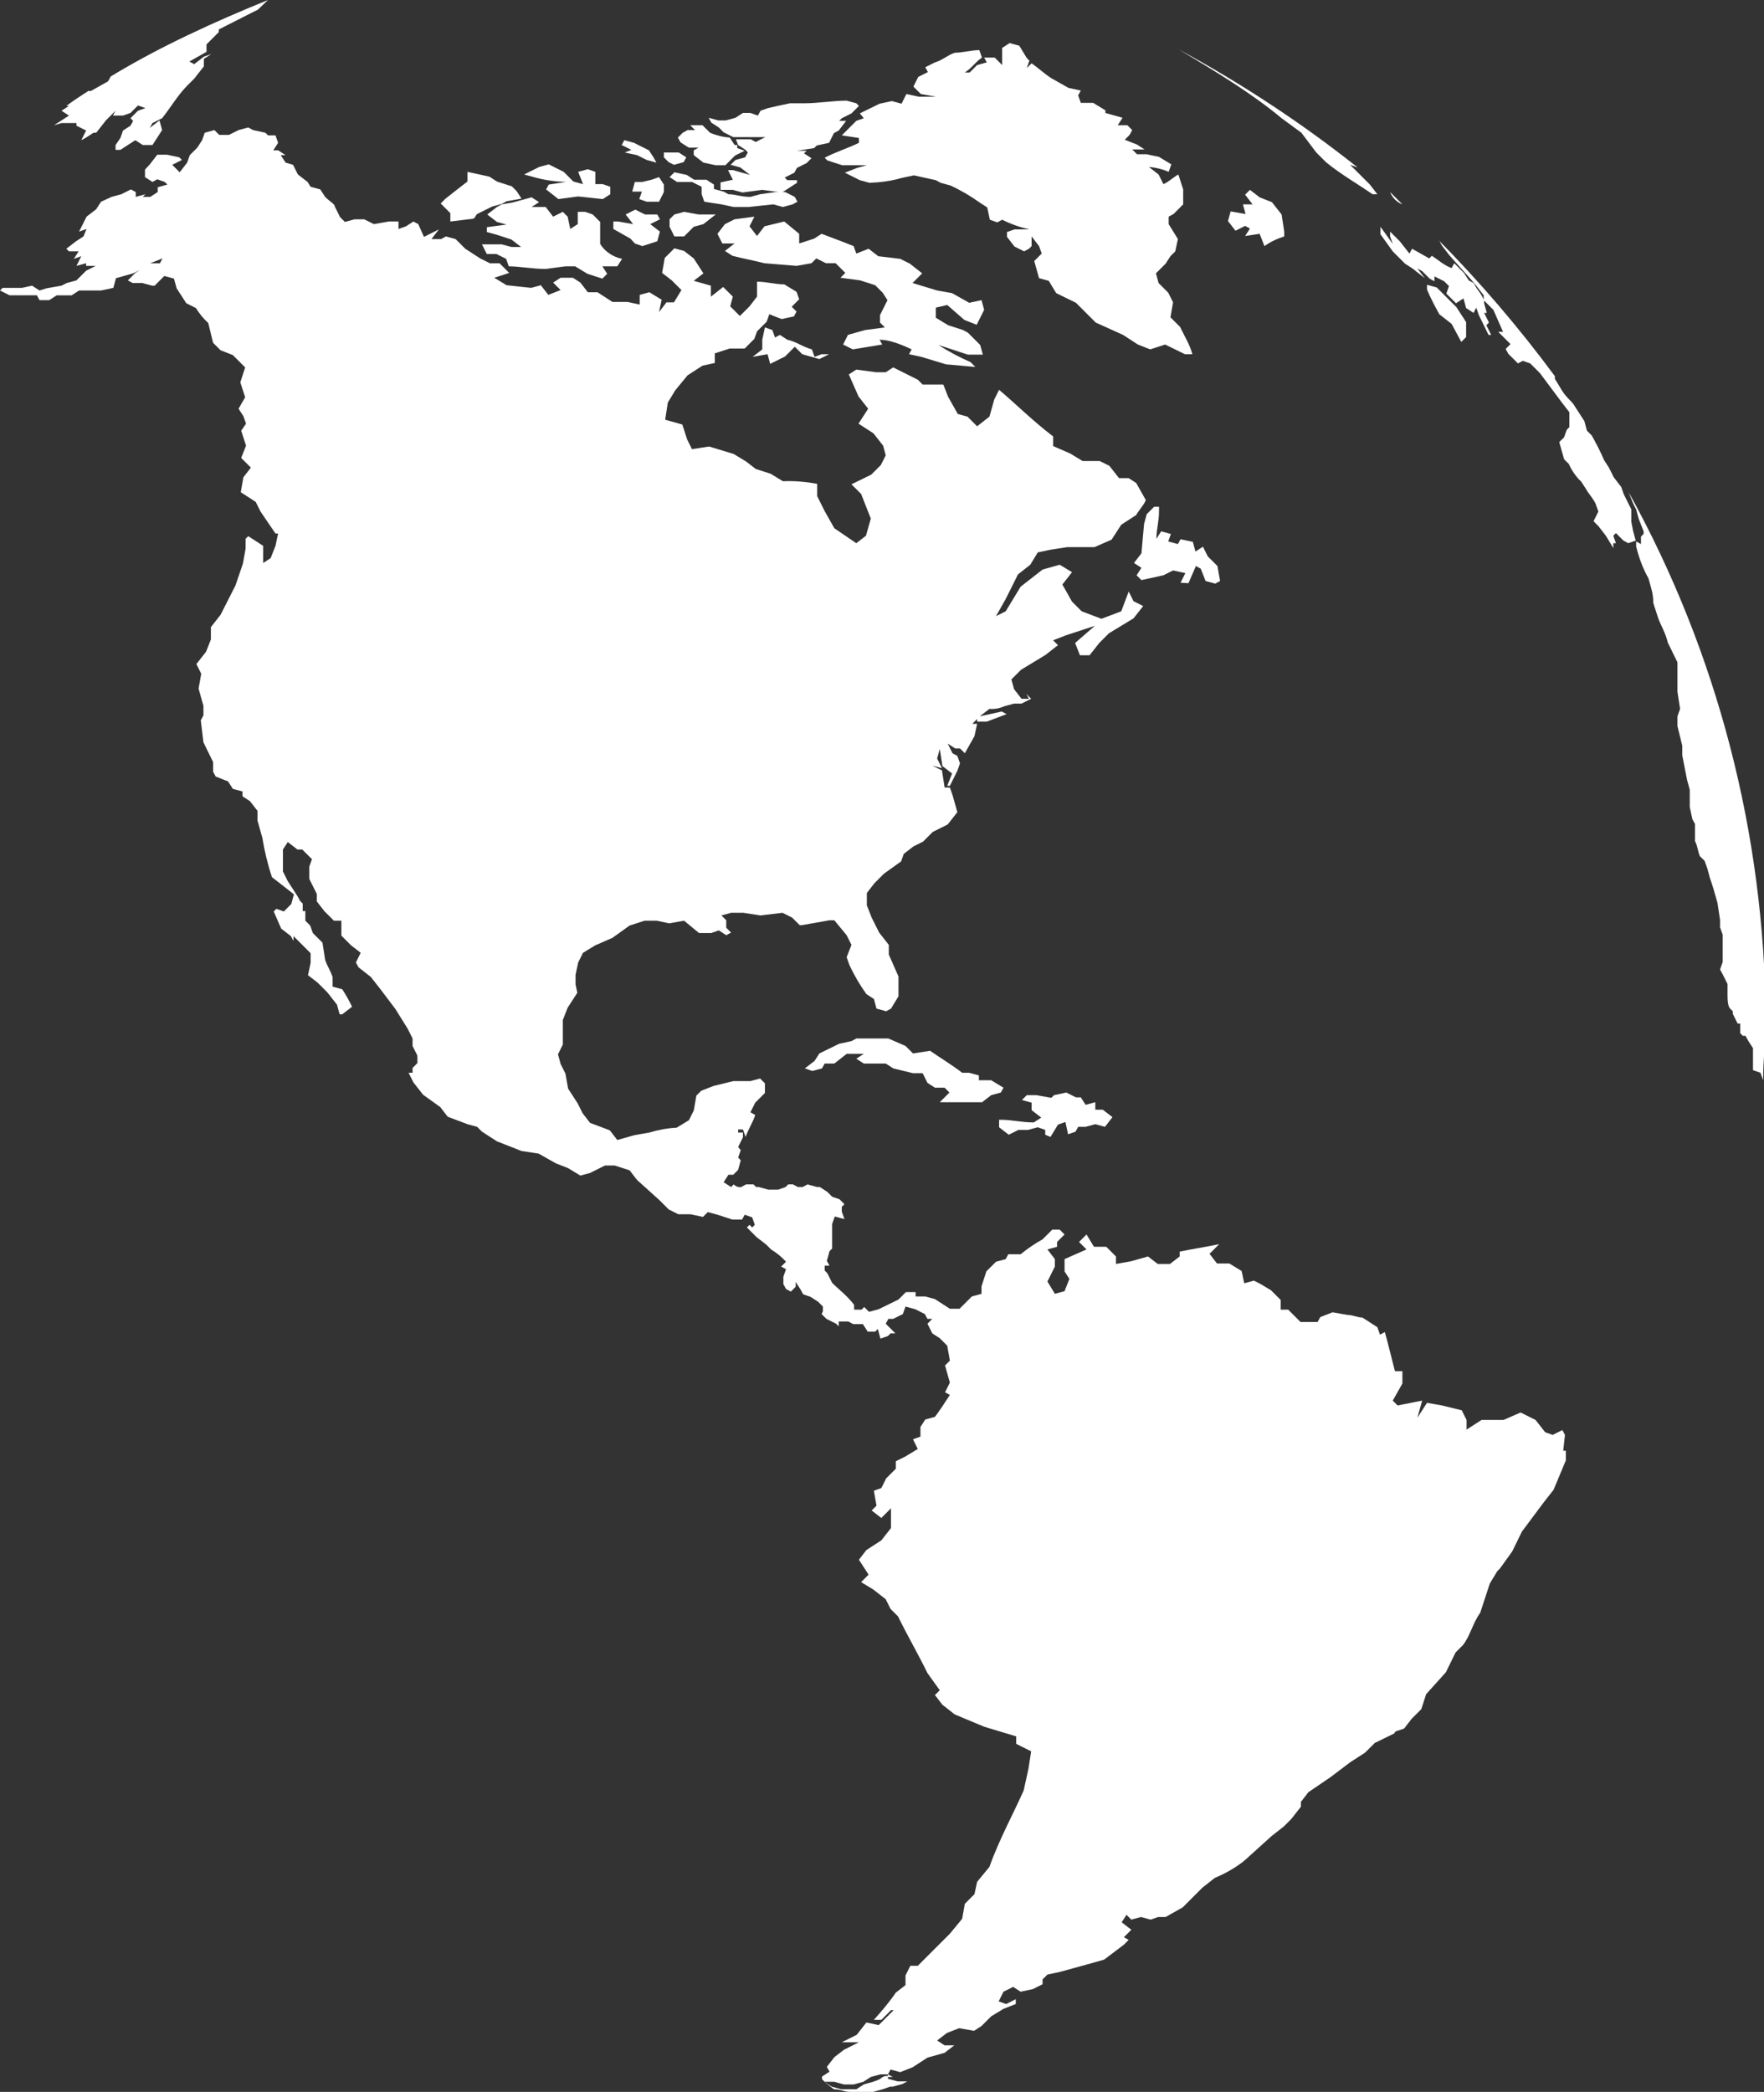 <?xml version="1.0" encoding="UTF-8"?> <svg xmlns="http://www.w3.org/2000/svg" xmlns:xlink="http://www.w3.org/1999/xlink" version="1.1" id="Livello_1" x="0px" y="0px" viewBox="0 0 401.5 476" style="enable-background:new 0 0 401.5 476;" xml:space="preserve"><rect x="0" y="0" width="401.5" height="476" fill="#333333" stroke="none"/> <style type="text/css"> .st0{fill:#FFFFFF;} </style> <g> <defs> <rect id="SVGID_1_" x="-621.5" y="-87.6" width="401.5" height="476"></rect> </defs> <clipPath id="SVGID_00000076603451167484955330000017149472267291492999_"> <use xlink:href="#SVGID_1_" style="overflow:visible;"></use> </clipPath> </g> <g id="Raggruppa_47"> <path id="Tracciato_172" class="st0" d="M173,44.2l-2.2,0.6c-2.2,0-3.4-0.6-5-0.6l-1.1-0.6l-2.2-0.6V42l-1.7-1.1h-2.8l-1.7-1.1 l-2.8-0.6l-1.1,1.1l1.7,1.1h3.4l2.2,1.1v1.7l0.6,1.7l3.9,0.6l2.8,0.6h3.4l5.6-0.6l2.2,0.6l2.2-0.6l1.1-0.6l-0.6-1.1l-2.2-1.1h-2.2 L173,44.2z M155.7,48.2l-2.2,0.6l-1.1,1.1v1.7l1.1,2.2h2.2l2.2-2.2l2.2-0.6l2.8-2.2H159L155.7,48.2z M156.8,33.6h2.2l-1.1,0.6v1.1 l2.2,1.7l2.8,0.6h2.2l2.2-2.2l2.2-1.1l-1.7-0.6V33h-0.6l-1.1-1.7c-1.5-0.1-3.1-0.5-4.5-1.1l-1.7-1.7h-2.8l1.1,1.1h-1.7l-1.1,0.6 l-1.1,1.1l0.6,1.1L156.8,33.6z M170.2,34.7l-0.6,1.1l-2.2,0.6l-1.1,1.1l2.2,0.6l2.2,1.7l-3.9-1.1h-1.1l1.1,2.2l-2.8,0.6v1.7h2.8 l2.2,0.6l4.5-0.6l4.5,0.6l3.4-2.2v-0.6h-2.2l-0.6-0.6l2.2-1.1l0.6-1.1l2.2-1.1l1.1-1.1l-1.7-1.1l0.6-0.6h-2.2l3.9-0.6l0.6-0.6 l2.8-0.6l1.1-2.2l1.1-0.6l1.7-2.2H191l0.6-0.6l2.2-1.1l1.7-1.7l-0.6-0.6l-2.2-0.6c-2.8,0-6.7,0.6-9.5,0.6h-3.4l-2.8,0.6l-2.2,0.5 l-1.7,0.6l-0.6,1.1l-1.7-0.6h-1.7l-1.7,1.1l-2.2,0.6h-1.7l-2.2-0.6l0.6,1.1l1.7,1.1l1.1,1.1l2.2,1.1h7.3l-2.2,1.1l-1.1-0.6h-3.4 L168,33l1.7,1.1L170.2,34.7z M153.4,37.5l2.2-0.6l0.6-1.1l-1.7-1.1h-3.4v1.1l1.1,1.1L153.4,37.5z M146.2,41.4h-1.7l-0.6,2.2h2.2 l-0.6,1.7l1.7,0.6h2.8l1.1-2.2V42l-1.1-1.7l-1.7,0.6L146.2,41.4z M296.2,30.2l3.4,4.5l2.2,2.2c3.4,2.8,7.3,5,10.6,7.3h1.1l-1.7-2.2 l-4.5-4.5l1.7,0.6C296.3,28,282.6,19,268.2,11.2c8.4,5,16.8,10.1,23.5,15.7L296.2,30.2z M286.7,53.2l1.1,2.8c1.4-1,2.9-1.7,4.5-2.2 v-1.1l-0.6-3.9l-2.2-2.8l-2.8-1.1l-2.2-1.7l-1.1,1.1l1.7,2.2h-2.2l0.6,2.2l-3.4-0.6l-0.6,2.2l1.7,2.2l2.2-1.1l1.1,0.6l-1.1,1.7 L286.7,53.2z M319.2,46.5l-3.4-3.4l0.6,0.6C316.9,45,317.9,46,319.2,46.5 M215.6,69.4l3.9,3.4l2.8,1.1l1.7-3.4l-0.6-2.2l-2.8,0.6 l-3.9-2.2l-3.4-0.6l-5.6-1.7l2.2-2.2l-2.8-2.2l-2.2-1.1l-5-0.6l-2.2-1.7l-2.8,1.1l-0.6-1.7l-2.8-1.1l-4.5-1.7l-1.7,1.1l-3.4,1.1 v-2.2l-3.4-2.8l-4.5,1.1l-1.7,2.2l-1.7-2.2l1.1-2.2l-4.5,0.6l-2.2,1.1l-1.7,2.2l1.1,2.2h2.8l-2.2,1.7l1.7,1.1 c2.2,0.6,5,1.1,7.3,1.7l7.3,0.6l3.4-0.6l1.1-1.1l2.2,1.1h2.2l2.2,2.2l-1.1,1.1l4.5,0.6l3.4,1.1l1.7,1.7l1.1,1.7l-1.7,3.4v1.7 l1.1,1.1l-4.5,0.6l-3.9,1.1l-1.1,2.2l2.2,1.1l6.7-1.1l-0.6-1.1c2.2,0,5,1.1,7.3,2.2l-0.6,1.1l2.8,0.6l5.6,1.7l6.7,0.6l-1.1-1.1 c-2.5-1.1-5-2.4-7.3-3.9l6.7,2.2h3.4l-0.6-2.2l-2.8-2.8l-1.1-0.6l-3.4-1.1l-2.8-1.7V70L215.6,69.4z M185.4,81.2l-0.6-1.7 c-2.2-0.6-3.4-1.7-5.6-2.2l-1.7-1.1l-1.1,0.6l-0.6-1.7l-1.7-0.6l-0.6,2.8v2.2l-2.2,1.7l3.4-0.6l0.6,2.2l3.4-1.7l2.2-2.2l1.7,1.7 l3.9,1.1l2.2-1.1H187L185.4,81.2z M270.5,132.7l1.7-3.9l1.1,0.6l1.1,2.8l2.2,0.6l1.1-0.6l-0.6-3.4l-2.2-2.2l-1.1-2.2l-1.7,1.1 l-0.6-2.2l-2.8-0.6l-0.6,1.1l-2.2-0.6l0.6-1.7l-2.2-0.6l-1.1,1.7c0-2.2,0.6-3.9,0.6-6.2v-1.1h-1.1L261,117l-0.6,2.2l-0.6,6.7 l-1.7,2.2l1.7,1.1l-1.1,1.7l1.1,1.1l5-1.1l2.2-1.1l2.8,0.6l-1.1,2.2L270.5,132.7z M196.6,26.9l-1.7,0.6l-2.2,2.2l-1.1,1.1l3.9,0.6 v1.1c-2.2,1.1-5.6,2.2-7.8,3.4l0.6,0.6l3.4,1.1h5.6l-2.2,0.6l-2.8,1.1l3.4,1.7l2.2,0.6c2.5-0.1,4.9-0.4,7.3-1.1l2.8-0.6l5,1.1 l1.1,0.6l2.2,0.6c2.4,1.1,4.6,2.4,6.7,3.9l1.7,1.1l0.6,2.8l1.7,0.6l1.1-0.6c2,1,4,1.7,6.2,2.2h-3.4l-1.7,0.6v1.1l1.7,2.2l2.2,1.1 l1.1-0.6l0.6-0.6v-2.2l1.7,2.2l0.6,1.7l-1.7,1.7l1.1,3.9l2.2,0.6l1.7,2.8l4.5,2.2l4.5,4.5l6.2,2.8l3.4,2.2l2.8,1.1l3.4-1.1l4.5,2.2 h1.7c-0.6-2.2-1.7-3.9-2.8-6.2l-2.2-2.2l0.6-3.4l-1.1-2.2l-2.2-2.2l-0.6-2.2l2.2-2.2l1.1-1.7l1.1-1.1l0.6-2.8L266,51v-1.7l1.1-0.6 l2.2-2.2v-3.4l-1.1-3.4c-1.1,0.6-2.2,1.7-3.4,2.2l-1.1-2.2l-2.2-1.7c1.5,0.1,3.1,0.5,4.5,1.1l0.6-1.7l-2.8-1.7l-2.8-0.6h-2.2 l-1.1-1.1h2.8l-1.7-1.1l-2.8-1.1l1.1-1.1l0.6-1.1l-1.1-1.1h-2.2l1.1-1.7l-3.9-1.1v-0.6l-2.8-1.7h-2.8l-0.6-1.7l0.6-1.1l-2.8-0.6 l-3.9-2.2c-1.7-1.1-2.8-2.2-4.5-3.4l-1.1,1.1l0.6-1.7l-0.6-0.6l-1.7-2.8l-2.2-0.6l-1.7,1.1v3.9l-1.7-1.7H224l0.6,1.1l-2.2,0.6 l-1.7,1.7h-1.1c1.7-1.1,2.2-2.2,3.9-3.4l-0.6-1.7c-1.7,0-3.9,0.6-5.6,0.6c-1.7,0.6-2.8,1.7-4.5,2.2l-2.2,1.1l0.6,1.1l-2.2,1.1 l-1.1,2.2l1.7,1.7l3.4,0.6h-3.9l-2.8-0.6l-1.1,2.2l-2.2-0.6l-2.8,0.6l-4.5,2.2L196.6,26.9z M332.6,77.8l1.1-1.1v-3.4l-2.2-3.4 l-4.5-4.5l-2.2-0.6v1.1c0.8,1.9,1.8,3.8,2.8,5.6l2.8,2.2L332.6,77.8z M223.4,250.9l2.2-1.7l2.2-0.6l0.6-1.1l-2.8-1.7h-2.8v-1.1 l-2.2-0.6H219c-2.2-1.7-5-3.4-7.3-5l-3.9,0.6l-1.7-1.7l-3.9-1.7h-7.3l-1.1,0.6l-2.8,0.6l-4.5,2.2l-1.1,1.7l-2.2,1.7l1.7,0.6 l2.2-0.6l0.6-1.1h2.2l2.8-2.2h3.9l-1.7,1.1l1.7,1.1h5l1.7,1.1l4.5,1.1h2.2l1.1,2.2l1.7,1.1h2.2l1.1,1.1l-2.2,2.2H223.4z M239.1,258.7l1.7-2.8l1.7-0.6l0.6,2.8l1.7-0.6l0.6-1.1h1.7l2.2-0.6l2.2,0.6l1.7-2.2l-2.2-1.7h-1.7v-1.7l-2.2,0.6l-1.1-1.7h-1.1 l-2.2-1.1l-2.8,0.6l-0.6,0.6l-3.4-0.6h-2.2l-1.1,1.1l2.2,0.6v1.7l2.2,1.7l-1.7,1.1c-2.8,0-5-0.6-7.3-0.6h-0.6v1.7l2.2,1.7l2.2-1.1 h2.2l2.2-0.6l1.7,0.6v1.1L239.1,258.7z M356.2,326.5l-0.6-1.1l-2.2,1.1l-1.7-0.6l-2.2-2.8l-3.4-1.7l-3.9,1.7h-5l-3.4,2.2v-2.2 l-1.1-2.2l-4.5-1.1l-3.4-0.6l-2.2,3.4l1.1-3.9l-5.6,1.1l-1.1-1.1l2.2-3.9v-2.8h-1.7l-1.7-6.7l-0.6-2.2l-1.1,0.6l-0.6-1.7l-3.4-2.2 c-1.1,0-2.2-0.6-3.4-0.6l-3.4-0.6l-2.8,1.1l-0.6,1.1h-3.9l-2.8-2.8h-1.7v-2.2l-2.2-2.2c-1.3-0.8-2.6-1.6-3.9-2.2l-2.2,0.6l-0.6-2.8 l-2.8-1.7h-2.8l-1.7-2.2l2.2-2.2c-2.8,0.6-6.2,1.1-9,1.7v1.1l-2.2,1.7h-2.8l-2.2-1.7l-3.9,1.1l-3.4,0.6v-1.7l-2.2-2.2h-2.8 l-1.7-2.8l-1.7,1.7l1.7,1.7l-5,2.2v2.8l1.1,1.7l-1.1,2.8l-2.2,0.6l-1.7-2.8l1.7-3.4v-1.7l-1.7-2.2l2.2-0.6v-1.1l1.7-1.7l-1.1-1.1 h-1.7l-2.2,2.2c-1.8,1-3.4,2.1-5,3.4h-2.8l-0.6,1.1l-2.2,0.6l-2.2,2.2l-1.1,3.4v1.7l-2.2,0.6l-2.8,2.8h-2.2l-3.4-2.2l-2.2-0.6 l-2.2,0V294h-2.2l-1.7,1.7l-4.5,2.2l-2.2,0.6l-1.1-1.1l-0.6,0.6h-1.7v-1.1c-1.7-2.2-3.4-3.4-5-5l-1.1-2.2l-0.6-0.6l0-1.1h1.1 l-0.6-1.1l0.6-2.2l0.6-0.6v-5.6l0.6-1.7l2.2,0.6l-0.6-1.7v-1.1l0.6-0.6l-1.1-1.1l-1.7-0.6l-1.1-1.1l-1.7-1.1h-0.6l-2.2-0.6 l-1.1,0.6h-1.1l-1.1-0.6h-1.1l-0.6,0.6l-1.7,0.6h-2.2l-2.2-0.6h-0.6l-0.6-0.6h-1.7l-1.1,0.6c-0.6,0.1-1.2-0.1-1.7-0.6l-0.6,0.6 l-1.7-1.1l1.1-1.7h1.1l1.1-1.1l0.6-2.2l-0.6-0.6l0.6-1.7L168,261l1.1-2.2v-1.1H168V257l1.1,0l0.6,1.7c0.6-1.7,1.7-3.4,2.2-5 l-1.1-0.6l1.1-2.2l2.2-2.2v-2.2l-1.1-1.1l-2.2,0.6h-3.9l-4.5,1.1l-2.8,1.1l-1.1,1.1l-0.6,3.4l-1.1,2.2l-2.8,1.7 c-2.1,0.1-4.2,0.5-6.2,1.1l-3.4,0.6l-3.9,1.1l-1.7-2.2l-4.5-1.7l-1.7-2.2l-1.1-2.2l-2.2-3.4l-0.6-3.4l-1.1-2.2l-0.6-2.2l1.1-2.2 v-5.6l1.1-2.8l2.2-3.4L131,224v-2.2l0.6-2.8l1.1-2.2l2.8-1.7l3.9-1.7l3.9-2.8l3.4-1.1h2.8l2.8,0.6l3.4-0.6l3.4,2.8h2.8l1.7-0.6 l1.7,1.1l1.1-0.6l-1.1-1.1v-1.7l-1.1-1.1l2.2-0.6h2.8l3.9,0.6l5-0.6l2.2,1.1l1.7,1.7h0.6l6.2-1.1h1.1l2.8,3.4l1.1,2.2l-1.1,2.8 l0.6,1.7c1.1,2.4,2.4,4.6,3.9,6.7l1.7,1.1l0.6,2.2l2.2,0.6l1.1-0.6l1.7-2.8v-4.5l-2.2-5V215l-2.2-2.8l-1.7-3.4l-1.1-2.8v-2.8 l1.7-2.2l2.2-2.2l3.9-2.8l0.6-1.7l2.2-1.7l2.2-1.1l2.2-2.2l3.4-1.7l2.2-2.8l-1.1-3.9l-0.6-1.7H215l-0.6-3.9l-2.2-1.1l2.2,0.6 l-1.1-2.2l0.6-2.2l0.6,3.9l2.2,1.7l-1.1,2.8h0.6l1.7-3.4l0.6-1.7l-0.6-1.7l-1.1-0.6l-1.1-2.2l1.7,1.1h1.1l1.1,1.1l2.2-3.9l0.6-2.8 h-1.1l1.1-1.1v0.6h2.2l4.5-1.7l-1.1-0.6l-5,1.1l2.2-1.7c1.1,0.1,2.3-0.1,3.4-0.6l2.2-0.6h1.7l2.2-1.1l-1.1-1.1l0.6,1.1h-1.7 l-1.7-2.2l-0.6-2.2l2.2-2.2l5.6-3.4l2.8-2.2l-1.1-1.1l2.8-1.1l6.7-2.2l-4.5,3.9l1.1,2.8h2.2l2.2-2.8l2.2-2.2l5.6-3.4l2.2-2.8 l-2.2-1.1l-1.1-2.2l-1.7,4.5l-4.5,1.7l-4.5-1.7l-2.2-2.2l-2.2-3.9l2.2-2.8l-2.8-1.7l-3.9,1.1l-5,3.9l-3.4,5.6l-2.2,1.1l2.2-3.9 l2.8-5.6l2.8-2.2l1.7-2.8l2.8-0.6l3.9-0.6h6.2l3.9-1.7l2.2-3.4l3.4-2.2c0.6-1.1,1.7-2.2,2.2-3.4l-2.2-3.9l-1.7-1.1h-2.2l-2.2-2.8 l-2.2-1.1h-3.9l-2.8-1.7l-3.9-1.7v-2.2c-4.5-3.4-8.4-7.3-12.3-10.6l-1.1,2.2l-1.1,3.9l-2.8,2.2l-2.2-2.2l-2.2-0.6l-2.2-3.9 l-1.1-2.8H210l-1.1-1.1l-3.4-1.7l-2.2-1.1l-1.7,1.1h-2.2l-4.5-0.6l-1.7,1.1l2.2,5l2.2,2.8l-2.2,3.4l3.4,2.2l2.2,2.8l0.6,2.2 l-1.1,2.2l-2.2,2.2l-4.5,2.2l2.2,2.2l2.2,5.6l-1.1,3.9l-2.2,1.7l-5-3.4l-2.2-3.9l-1.7-3.4v-2.8c-2.6-0.5-5.2-0.7-7.8-0.6l-2.8-1.7 l-3.4-1.1l-2.2-1.7l-2.8-1.7l-5.6-1.7l-3.9,0.6l-1.1-2.2l-1.1-3.4l-3.9-1.1l0.6-3.9l1.7-2.8l2.8-3.4l3.4-2.2l2.8-0.6v-2.2l3.4-1.1 h3.4l2.2-2.2l0.6-1.7l2.2-2.2l0.6-1.7l2.8,1.1l2.8-0.6l0.6-1.1l-1.1-1.1l1.7-1.7l-0.6-1.7l-2.8-1.7c-2.2,0-3.9-0.6-6.2-0.6v3.4 l-1.7,2.2l-2.2,2.2l-2.2-2.2l0.6-2.2l-2.2-2.2l-2.8,2.2V65l-3.9-1.1l2.2-1.7l-2.2-3.4l-2.2-1.7l-2.2-0.6l-2.2,2.2l-0.6,3.4l2.2,1.7 l2.2,2.2l-1.7,2.8h-1.7l-1.7,2.2l0.6-2.8l-2.8-1.7l-2.2,0.6v2.2l-2.8-0.6h-3.4l-3.4-2.2h-2.2l-1.7-2.2l-1.7-1.1h-2.8l-1.7,1.1 l1.7,1.7l-2.8,1.1l-1.7-2.2l-2.2,0.6l-5.6-0.6l-2.8-1.7l3.4-1.1l-2.2-2.2h-2.2l-2.2-1.1l-3.4-2.2l-2.2-2.2l-2.2-0.6l-1.1,0.6h-2.2 l1.7-2.2l-3.4,1.7L95.2,51l-1.1-0.6l-1.7,1.1l-1.7,0.6v-1.7h-2.2L85.1,51l-2.2-1.1h-2.2l-2.2,0.6l-1.1-1.1L76.2,47 c0-0.6-1.1-1.1-2.2-2.2l-1.1-1.7l-2.2-0.6L70,41.4l-2.2-1.7l-1.1-2.2L65,37l-1.1-1.7H65l-1.7-1.1h-1.1l1.1-1.7l-0.6-1.7H61 l-0.6-0.6l-2.8-0.6l-1.1-0.6l-2.2,0.6l-2.2,1.1h-2.2l-1.1-1.1l-2.2,0.6l-0.6,1.7l-1.1,1.7l-1.7,1.7L42.6,37l-1.7,2.2l-1.7-1.7 l2.2-1.1l-0.6-0.6l-2.8-0.6h-2.2l-1.7,2.2L33,38.6v1.7l1.7,1.1l1.1-0.6l1.7,0.6l0.6,0.6l-2.2,0.6v1.1l-1.7,1.1h-1.7l0.6-0.6 l-2.2,0.6v-1.1l-1.1-0.6l-2.2,1.1l-2.2,0.6L23,45.9l-1.1,1.7l-2.2,1.7l-1.7,3.4l1.7-0.6L19,53.8l-1.7,1.1l-2.2,1.7l0.6,0.6h2.2 l-1.1,1.7l1.7-0.6l-1.1,2.2l2.2-0.6v0.6h2.2l-2.2,1.1l-2.2,2.2l-2.2,0.6L14,65l-3.4,0.6L9,66.1l-1.7-1.1L5,65.5H0.6L0,66.1l2.2,1.1 h6.2L9,68.3h2.2l1.7-1.1h3.4l1.7-1.1h5l2.8-0.6l0.6-2.2l3.9-1.1l2.2-1.1l1.1-1.1L32.5,61l-1.7,1.1l-1.7,1.7l1.1,0.6h2.2l2.2,0.6 h0.6l2.2-2.2l2.2,0.6l0.6,2.2l2.2,3.4l2.2,1.1c0.8,1.3,1.7,2.4,2.8,3.4l1.1,4.5l1.7,1.7l2.8,1.1l2.8,2.8l-1.1,3.4l1.1,3.4L54.3,93 l1.1,1.7l0.6,1.7L54.9,98l1.1,3.4l-1.1,2.8l2.2,2.2l-1.7,2.2l-0.6,3.4l3.4,2.2l1.1,2.2l3.4,5h0.6l-0.6,2.8l-1.1,2.8l-1.7,1.1v-3.9 l-3.4-2.2l-0.6,0.6v2.2l-0.6,3.4l-1.7,5l-3.4,6.7l-2.2,2.8v2.8l-1.1,2.8l-2.2,2.8l1.1,2.2l-0.6,3.4l1.1,3.9v2.2l-0.6,1.1l0.6,5 l2.2,4.5v2.2l0.6,1.1l2.8,1.1l1.1,1.7l2.2,0.6v1.1l1.7,1.1l1.7,2.2v2.2l1.1,3.9c0.5,3,1.2,6,2.2,9l2.2,1.7l2.8,2.2l-0.6,2.2 l-1.7,1.7l-1.7-0.6l-0.6,0.6l1.7,3.9l2.2,1.7l0.6,1.1v-1.1l3.9,3.9v2.2l-0.6,2.8l2.2,1.7l2.2,2.2l2.2,2.8l0.6,2.2h0.6l2.2-1.7V229 c-0.7-1.4-1.4-2.7-2.2-3.9l-2.2-0.6v-2.2c-0.6-1.7-1.1-2.2-1.7-3.9l-0.6-3.9l-2.2-2.2l-0.6-1.7l-1.1-1.1v-2.2h-0.6v-1.7l-0.6-0.6 l-0.6-1.1l-2.2-3.4l-1.1-2.2v-5l1.1-1.7l2.2,1.7h1.1l2.2,2.2l-0.6,1.7v2.8l1.7,3.4v1.7l1.7,2.2l2.2,2.2h1.7v3.4l2.2,2.2l2.2,1.7 l-1.1,2.2l0.6,1.1l2.8,2.2l2.2,2.8l3.4,4.5l2.8,4.5l1.1,2.2v1.7l1.1,2.2v1.7l-1.1,1.1v1.1H93l1.1,2.2l2.2,2.8l3.9,2.8l1.7,2.2 l4.5,1.7l2.2,0.6l1.1,1.1l3.4,2.2l5.6,2.2l3.9,0.6l3.9,2.2l2.8,1.1l2.8,1.7l2.2-0.6l3.4-1.7h2.2l3.4,1.1l1.7,2.2l5,4.5l2.2,2.2 l2.2,1.1h2.8l2.8,0.6l1.1-1.1l2.2,0.6l3.4,1.1h2.2l0.6-1.1l1.7,0.6l0.6,1.7l-0.6,0.6l-0.6-0.6l-0.6,0.6l2.2,2.2l2.2,1.7l1.1,1.1 c1.3,0.8,2.4,1.7,3.4,2.8l-1.1,1.1l1.1,0.6l-0.6,1.7v1.7l0.6,1.1l1.1,0.6l1.1-1.1v-1.1l1.1,1.7l0.6,1.1l1.7,0.6l1.7,1.1l1.1,1.1 v1.1L187,299l1.1,1.1l2.2,1.1l0.6,0.6v-1.1h2.2l1.1,0.6h2.2l1.1,1.7h1.7l0.6-0.6l0.6,2.2l1.7-0.6l0.6-0.6h1.1l-2.2-2.2l0.6-1.1h1.1 l2.2-1.1l0.6-1.7l2.2,0.6l2.2,1.1l0.6,1.1h1.1l-1.1,1.1l1.1,2.2l1.7,1.1l1.7,1.7l0.6,3.4l-1.1,1.1l1.1,3.9l-1.1,2.2l1.1,0.6 c-1.1,1.7-2.2,3.4-3.4,5l-2.2,0.6l-1.1,1.7v2.2l-1.7,0.6l1.1,2.2l-2.8,1.7l-2.2,1.1v1.7l-2.2,2.2l-1.1,2.2l-1.7,0.6l0.6,3.4 l-1.1,1.1l2.2,1.7l2.2-2.2v4.5l-2.2,2.8l-3.4,2.2l-1.7,2.2l2.2,3.4l-1.7,1.7l2.8,1.7l2.8,2.2l1.1,2.2l1.7,1.7 c2.2,4.5,4.5,8.4,6.7,12.9l2.8,3.9l-1.1,1.1l1.7,2.2l2.8,2.2l6.7,2.8l7.3,2.2v1.7l3.4,1.7l-0.6,3.9l-1.1,5 c-2.2,5-5.6,11.2-7.8,17.4l-2.8,3.4l-0.6,2.8l-2.2,2.2l-0.6,3.4l-2.8,3.4l-7.3,7.3h-1.7l-1.1,2.2v2.2l-2.2,1.7 c-1.5,2.2-3.2,4.2-5,6.2h1.7l2.2-2.2h0.6l-3.4,3.4l-2.8-0.6l-2.2,2.8l-3.4,1.7h3.9l-3.4,1.7l-2.2,1.7l-1.7,2.2l0.6,1.1l-1.7,1.1 v0.6l0.6,0.6h2.2l2.2,0.6h2.2l2.2-0.6l1.7-1.1l2.2-0.6h1.7l0,0.6h1.1l-1.1-0.6l0.6-1.1l2.2,0.6l2.8-1.1l3.4-2.2l3.9-1.1l2.2-1.7 H215l-1.7-1.1l2.2-1.7l2.8-1.1l3.4,0.6l1.7-1.1l2.2-2.2l2.8-1.7l2.8-1.1v-1.1l-2.2,1.1l-1.7-0.6l1.1-2.2l2.2-1.1l1.7,1.1l2.8-0.6 l2.2-1.1v-1.1l1.1-1.1l2.8-0.6l6.2-1.7l3.9-1.1l4.5-3.4l1.1-1.1l-1.1-0.6l1.7-1.7l-2.2-1.7l1.1-1.7l1.1,1.1l2.2-0.6l2.2,0.6 l1.7-0.6h1.7l3.9-2.2l4.5-4.5l2.8-2.2c2.4-1,4.7-2.3,6.7-3.9l6.2-5.6l2.8-2.2l1.7-1.7l2.2-2.8v-1.1l1.7-2.2l5-3.4l4.5-3.4l3.4-2.2 l2.2-2.2l4.5-2.2c0-0.6,1.1-0.6,2.2-1.1l1.7-2.2l2.2-2.2l1.1-3.4l4.5-5l2.2-4.5l1.7-1.7c1.7-2.2,2.2-5,3.9-7.3l2.2-6.7l1.7-2.8 l0.6-0.6l2.8-3.9l2.2-4.5l5-6.7l2.2-2.8l2.8-6.7v-2.2h-0.6L356.2,326.5z M36.4,59.9h-2.2l2.8-1.1L36.4,59.9z M335.4,64.4l-1.1-0.6 l-1.1-1.7l-2.2-2.2l-0.6,1.1c-1.7-0.6-2.8-1.7-4.5-2.8l-0.6,0.6l-3.9-2.2l-0.6,1.1l-2.2-2.8l-2.2-2.2v1.1l0.6,1.7l-2.8-3.9v1.7 l2.8,3.9l2.8,2.8l1.7,1.1l2.8,2.2l-1.7-2.2l1.1,0.6l1.7,1.7l1.1,0.6v-1.1l2.2,1.1l1.1,1.1l-0.6,1.7l2.2,2.2l1.7-1.1l0.6,2.2 l1.7,1.1L336,70l0.6,1.7l2.2,4.5h0.6l-1.1-2.2l0.6-0.6l-1.1-2.2h0.6l-0.6-2.2v-0.6c-0.4-1-1-1.9-1.7-2.8L335.4,64.4z M371.3,118.7 v-2.8l-1.7-3.4l-0.6-1.7l-1.7-2.2l-1.1-2.2l-1.1-1.7c-0.8-1.9-1.8-3.8-2.8-5.6l-1.1-1.1l-0.6-2.2l-2.2-3.4 c-0.6-1.1-1.7-1.7-2.8-3.4l-1.7-2.8v-0.6c-8.2-11.1-17.2-21.6-26.9-31.4l0.6,0.6l0.6,1.1l1.7,2.2l5,5.6L336,65l1.7,2.2v1.1l2.2,2.2 l2.2,5H341l2.8,2.8l-1.1,1.1l0.6,1.1l2.2,2.2l1.1-0.6l1.7,0.6l2.2,2.2l5,6.7l1.7,2.2l0,3.4l-0.6,0.6l-0.6,1.7l-1.1,1.1l1.1,3.9 l1.1,1.1c0.5,1.2,1.3,2.4,2.2,3.4l0.6,0.6l1.1,1.7c0.6,1.1,1.7,2.2,2.2,3.4l0.6,1.7l-1.1,2.2l1.1,1.1l1.7,2.2l1.7,2.8v-1.1h0.6 l-0.6-1.7l0.6-0.6l1.7,1.7l1.1,0.6l1.7-0.6l-0.6-2.2L371.3,118.7z M370.7,112c0.5,1.3,1,2.7,1.7,3.9l0.6,2.2l1.1,2.8v0.6l-0.6,0.6 v1.7l-1.1-0.6v1.1c0.6,2.5,1.5,5,2.8,7.3c0.6,2.2,1.1,3.4,1.1,5.6l1.1,3.4c0.6,1.7,1.7,3.4,2.2,5.6l2.2,4.5v6.7l0.6,3.9l-0.6,1.7 v2.2l1.1,4.5v2.2l1.1,5.6l0.6,2.2v3.9l0.6,2.8l0.6,1.1v3.9c0.6,1.1,0.6,2.2,1.1,3.4l1.1,1.1l0.6,1.7l0.6,2.2 c0.6,1.7,1.1,3.4,1.7,5.6l0.6,3.9v1.7l0.6,1.7v6.2l-0.6,1.7l0.6,1.1l1.1,2.2v2.2c0,1.1,0,2.8,0.6,3.4l0.6,0.6v0.6l1.1,2.2h0.6v2.2 l0.6,0.6h0.6l0.6,1.1l1.1,1.7v5l1.7,0.6l0.6,1.7c0-4.5,0.6-9.5,0.6-14C401.6,189.9,391,148.7,370.7,112z M128.8,41.4l-3.9,0.6 l-0.6,1.1l2.8,2.2l4.5-0.6l5.6,0.6l1.7-1.1v-1.7l-1.7-0.6h-1.7v-2.8l-1.7-0.6l-2.2,0.6l1.1,2.8l-2.2-0.6l-2.2-2.2l-3.4-1.7 l-2.2,0.6l-3.4,1.7l2.2,0.6C123.9,41,126.3,41.3,128.8,41.4z M114.2,46.5l-1.1,0.6l-2.2,1.7l2.2,1.7l2.2,0.6l-4.5,0.6v1.1l2.2,0.6 l3.4,1.1l2.2,1.7h-2.2l-2.2-0.6h-4.5l1.1,2.2h2.2l2.2,1.1l0.6,1.7c2.2,0,5.6,0.6,8.4,0.6l4.5-0.6h2.2l2.8,1.7l3.4,1.1l1.1-1.1 l-1.1-1.7h3.4l1.1-1.7c-2-0.4-3.9-1.6-5-3.4v-5l-1.7-1.7l-1.7-0.6h-1.7V51l-1.7,1.1l-0.6-2.8l-1.1-1.1l-2.2,1.1l-1.7-2.2H121 l1.7-1.1l-1.7-1.1l-2.2,0.6l-2.2,0.6L114.2,46.5z M142.2,34.7l2.8,0.6l2.2,1.1l2.2,0.6l-0.6-1.1l-1.1-1.7l-3.4-1.7l-2.2-0.6 l-0.6,1.1l2.2,1.1L142.2,34.7z M144.5,55.4l1.7,0.6l3.4-1.1l0.6-2.2l-2.2-1.7l2.2-1.1l-0.6-1.1h-2.8l-2.2-1.1l-2.2,1.1l1.7,2.2 l-3.4-0.6h-1.1v1.7l3.9,2.2L144.5,55.4z M14,28h3.4v0.6l2.2,1.1l-1.1,2.2l1.1-0.6l1.7-1.1h0.6l2.2-2.8l2.2-2.2l-0.6,1.1H28l1.7-0.6 l1.7-1.7l1.7,0.6l-1.7,0.6l-1.7,1.7l0.6,0.6l-0.6,1.1L28,29.7l-0.6,1.7L26.3,33v1.1h1.1l3.4-2.2l1.7,1.1h2.2l2.2-3.4l-0.6-2.2 l-2.2,1.7l0.6-1.1l2.2-1.1c2.2-2.8,3.4-5,5.6-7.3l1.7-1.7l2.2-2.8v-1.7l1.7-1.1l-1.7,0.6l-2.2,1.7L43.1,14l3.9-2.2v-1.7l2.8-2.8 V6.7l6.7-3.4l2.2-1.1L61,0C48.7,5,36.4,10.6,25.2,17.4l-0.6,1.1l-3.9,2.2h-0.6c-1.7,1.1-3.4,2.2-5,3.4h0.6L14,25.2l1.7,1.1 l-3.4,2.2L14,28z M102.5,50.4l5-0.6c0.6,0,0.6-0.6,1.1-1.1L112,47l2.2-0.6l1.1-0.6l3.4-0.6l-1.1-1.7l-1.1-1.1l-3.4-1.1l-1.7-1.1 l-5-1.1v2.2l-2.2,1.7l-2.8,2.2l-1.1,1.1l2.2,2.2L102.5,50.4z M196.6,474.3l-1.7,1.1h-3.4l-2.2-0.6l-1.7-1.1l2.2,1.7 c1.7,0,2.2,0.6,3.9,0.6h5l2.2-0.6l1.7-0.6h0.6l2.2-0.6l1.1-0.6h-2.2l-2.2-0.6v-0.6c-0.6-0.1-1.2,0.1-1.7,0.6 C198.8,473.8,198.2,473.8,196.6,474.3"></path> </g> </svg> 
